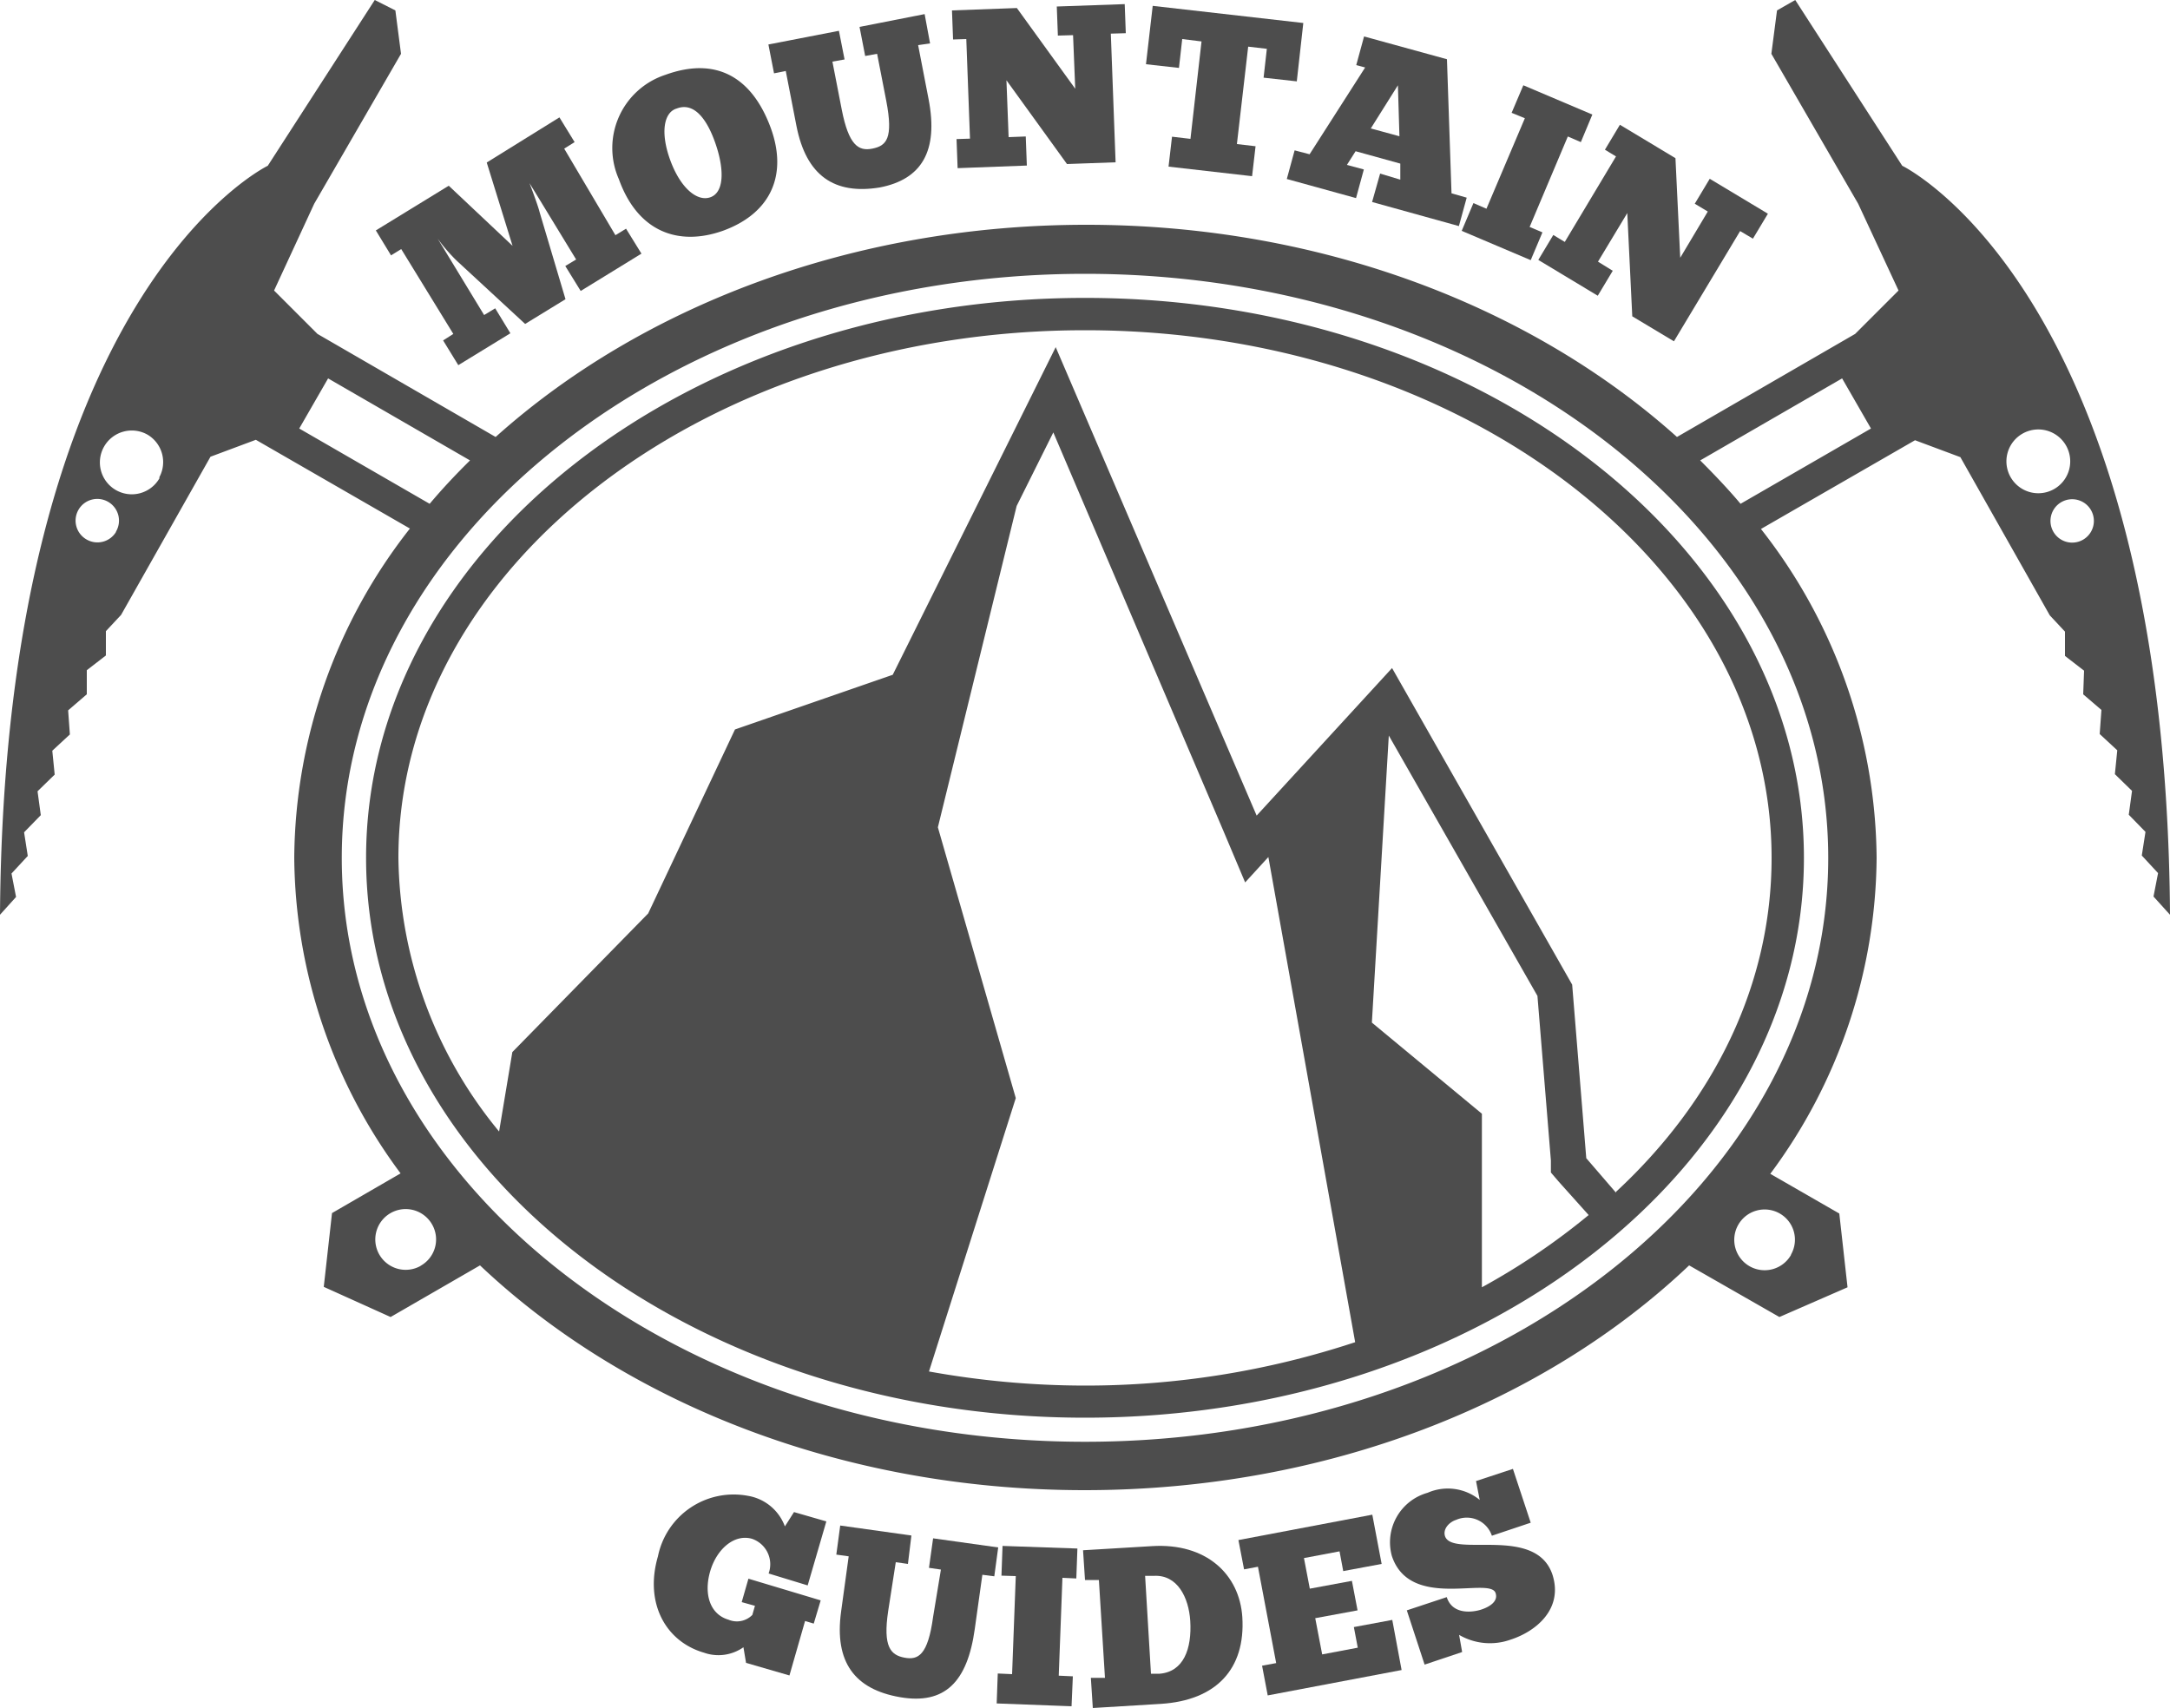 <svg xmlns="http://www.w3.org/2000/svg" viewBox="0 0 100 78.72"><title>Asset 9</title><g id="Layer_2" data-name="Layer 2"><g id="Layer_1-2" data-name="Layer 1"><path d="M17.32,10.62l.7,1.15.47-.29,2.4,3.91-.47.3.7,1.14,2.4-1.47-.7-1.15-.51.31L20.17,11l0,0a8.08,8.08,0,0,0,.86,1l3.17,2.93,1.86-1.14-1.19-4c-.06-.25-.3-.91-.47-1.35l0,0,.32.52,1.83,3-.5.3.71,1.15,2.8-1.72-.71-1.15-.49.3L26,6.85l.48-.3-.7-1.14L22.43,7.49l1.19,3.84L20.68,8.56Z" fill="#4d4d4d"/><path d="M33.33,10.63c2.21-.81,3-2.6,2.16-4.81s-2.44-3.24-4.83-2.37a3.55,3.55,0,0,0-2.14,4.81C29.4,10.71,31.29,11.36,33.33,10.63ZM31.19,5C32,4.69,32.61,5.52,33,6.7s.35,2.17-.26,2.39-1.38-.42-1.85-1.7S30.59,5.17,31.19,5Z" fill="#4d4d4d"/><path d="M36.21,3.27l.49,2.52c.45,2.32,1.76,3.19,3.84,2.85,1.92-.37,2.72-1.66,2.25-4.08l-.48-2.48L42.86,2,42.61.65l-3,.59.26,1.34.55-.1.42,2.16c.34,1.76,0,2.08-.64,2.21s-1.09-.16-1.41-1.8l-.43-2.21.56-.1-.26-1.32-3.25.63.26,1.33Z" fill="#4d4d4d"/><polygon points="44.53 1.8 44.7 6.39 44.08 6.41 44.13 7.75 47.32 7.63 47.27 6.29 46.48 6.32 46.38 3.7 49.17 7.56 51.41 7.48 51.19 1.55 51.88 1.53 51.83 0.19 48.7 0.3 48.75 1.64 49.45 1.62 49.55 4.09 46.86 0.37 43.87 0.48 43.92 1.82 44.53 1.8" fill="#4d4d4d"/><polygon points="54.48 1.8 55.37 1.91 54.86 6.4 54.01 6.3 53.85 7.68 57.7 8.12 57.86 6.74 57 6.64 57.52 2.15 58.38 2.25 58.23 3.58 59.76 3.75 60.06 1.06 53.12 0.27 52.81 2.96 54.33 3.13 54.48 1.8" fill="#4d4d4d"/><path d="M59.66,6.93,59.3,8.25l3.19.88.36-1.32-.78-.21.4-.63,2.06.57,0,.74L63.6,8l-.37,1.31,4,1.11.36-1.31-.7-.2-.21-6.18L62.86,1.68,62.5,3l.41.11-2.56,4Zm4.76-3,.07,2.35-1.32-.36Z" fill="#4d4d4d"/><polygon points="70.54 11.99 71.08 10.71 70.49 10.46 72.25 6.29 72.85 6.55 73.38 5.28 70.2 3.93 69.66 5.2 70.27 5.45 68.5 9.62 67.9 9.36 67.36 10.64 70.54 11.99" fill="#4d4d4d"/><polygon points="72.11 11.15 71.58 10.83 70.89 11.98 73.63 13.63 74.32 12.48 73.64 12.06 74.99 9.82 75.22 14.58 77.14 15.73 80.19 10.65 80.78 11 81.47 9.85 78.79 8.24 78.1 9.39 78.7 9.75 77.43 11.88 77.21 7.29 74.65 5.75 73.96 6.9 74.47 7.21 72.11 11.15" fill="#4d4d4d"/><path d="M37.22,73.07l.86-2.95-1.49-.43-.42.66a2.2,2.2,0,0,0-1.71-1.41,3.56,3.56,0,0,0-4.14,2.79c-.63,2.16.36,3.93,2.12,4.44a2,2,0,0,0,1.82-.25l.12.72,2,.58.72-2.51.4.12.32-1.07-3.33-1-.31,1.08.61.17-.12.42a1,1,0,0,1-1.1.22c-.88-.26-1.14-1.22-.84-2.24s1.11-1.72,1.92-1.49a1.24,1.24,0,0,1,.77,1.6Z" fill="#4d4d4d"/><path d="M43,70.9l-.19,1.36.55.08L43,74.52c-.24,1.77-.69,2-1.32,1.88s-1-.49-.75-2.15L41.28,72l.56.08L42,70.77l-3.28-.46-.18,1.34.57.08-.35,2.55c-.32,2.34.64,3.58,2.71,3.94s3.11-.7,3.45-3.14l.35-2.5.55.07L46,71.32Z" fill="#4d4d4d"/><polygon points="46.15 72.62 46.81 72.64 46.64 77.16 45.98 77.13 45.93 78.51 49.38 78.64 49.44 77.26 48.79 77.23 48.96 72.72 49.6 72.75 49.65 71.37 46.2 71.25 46.15 72.62" fill="#4d4d4d"/><path d="M53.08,71.26l-3.17.19L50,72.82l.64,0,.28,4.51-.65,0,.09,1.39,3.13-.19c2.56-.16,3.91-1.61,3.76-4C57.12,72.56,55.59,71.1,53.08,71.26Zm.36,5.88-.4,0-.27-4.51.39,0c1.1-.07,1.62,1,1.69,2.07C54.93,76,54.54,77.05,53.44,77.14Z" fill="#4d4d4d"/><polygon points="62.39 74.99 62.57 75.94 60.93 76.25 60.61 74.58 62.56 74.22 62.3 72.86 60.36 73.22 60.09 71.81 61.73 71.5 61.9 72.41 63.67 72.08 63.24 69.81 57.07 70.98 57.33 72.33 57.97 72.21 58.81 76.65 58.16 76.77 58.42 78.14 64.59 76.97 64.16 74.66 62.39 74.99" fill="#4d4d4d"/><path d="M66.59,70.8c-.11-.35.22-.66.51-.75a1.22,1.22,0,0,1,1.65.73l1.79-.6-.82-2.48-1.7.56.17.87a2.32,2.32,0,0,0-2.4-.33,2.37,2.37,0,0,0-1.65,2.91c.83,2.52,4.52.94,4.78,1.71.14.41-.33.66-.68.77s-1.3.26-1.57-.58l-1.84.61.82,2.5,1.73-.58-.14-.79a2.82,2.82,0,0,0,2.37.22c1.18-.38,2.44-1.42,1.93-3C70.77,70.28,66.93,71.81,66.59,70.8Z" fill="#4d4d4d"/><path d="M50,13.73c-18.27,0-33.13,11.58-33.13,25.81S31.73,65.34,50,65.34s33.13-11.58,33.13-25.8S68.27,13.73,50,13.73Zm-6.78,24.4,3.63-14.81,1.69-3.39L56.38,38.3l1,2.37,1.07-1.17,4,22.36a39.55,39.55,0,0,1-12.5,2,40.6,40.6,0,0,1-7.14-.65l4-12.6Zm20,9L64,33.9l6.85,12,.62,7.59,0,.55.36.42L73.21,56a31.42,31.42,0,0,1-4.92,3.33v-8Zm11.25,7.84L73.1,53.38l-.65-8-8.3-14.59-6.24,6.8L48.65,16l-7.51,15.1-7.27,2.52-4,8.48-6.26,6.39L23,52.15a20.17,20.17,0,0,1-4.64-12.61c0-13.41,14.19-24.32,31.64-24.32S81.64,26.13,81.64,39.54C81.64,45.37,79,50.73,74.47,54.93Z" fill="#4d4d4d"/><path d="M100,42.16C99.81,13.5,87.66,7.64,87.66,7.64L82.73,0l-.84.48-.26,2,4,6.91,1.86,4-2,2h0l-8.21,4.75c-6.69-6-16.41-9.78-27.22-9.78s-20.53,3.78-27.22,9.78l-8.21-4.75h0l-2-2,1.85-4,4-6.91-.26-2L17.27,0,12.34,7.64S.19,13.5,0,42.16l.74-.82L.53,40.26l.75-.81-.17-1.09.77-.79-.15-1.1.79-.77-.11-1.1.81-.75-.08-1.11L4,32l0-1.11.88-.68,0-1.12.7-.75,4.12-7.29,2.09-.78h0l7.1,4.09a24.82,24.82,0,0,0-5.33,15.16,24.67,24.67,0,0,0,4.9,14.56l-3.16,1.83-.38,3.4L18,60.7l4.12-2.38c6.7,6.34,16.7,10.36,27.86,10.36s21.16-4,27.86-10.36L82,60.7l3.14-1.37-.38-3.4L81.58,54.1a24.67,24.67,0,0,0,4.9-14.56,24.82,24.82,0,0,0-5.33-15.16l7.1-4.09h0l2.09.78,4.12,7.29.7.75,0,1.12.88.68L96,32l.84.72-.08,1.11.81.75-.11,1.1.79.77-.15,1.1.77.79-.17,1.09.75.81-.21,1.08ZM5.35,24.51A1,1,0,0,1,4,24.87a1,1,0,1,1,1.34-.36Zm2-2.47a1.47,1.47,0,1,1-.54-2A1.47,1.47,0,0,1,7.34,22Zm6.44-2.29,1.33-2.31,6.54,3.78c-.65.64-1.28,1.31-1.86,2Zm5.6,38.59a1.4,1.4,0,1,1,.52-1.91A1.39,1.39,0,0,1,19.38,58.34Zm63.15-.51A1.4,1.4,0,1,1,82,55.92,1.39,1.39,0,0,1,82.53,57.83ZM50,66.45c-18.88,0-34.25-12.07-34.25-26.91S31.12,12.62,50,12.62,84.25,24.69,84.25,39.54,68.88,66.45,50,66.45ZM80.21,23.22c-.58-.69-1.21-1.35-1.86-2l6.54-3.78,1.33,2.31ZM92.66,22a1.47,1.47,0,1,1,2,.54A1.47,1.47,0,0,1,92.66,22ZM96,24.87a1,1,0,1,1,.37-1.34A1,1,0,0,1,96,24.87Z" fill="#4d4d4d"/></g></g></svg>